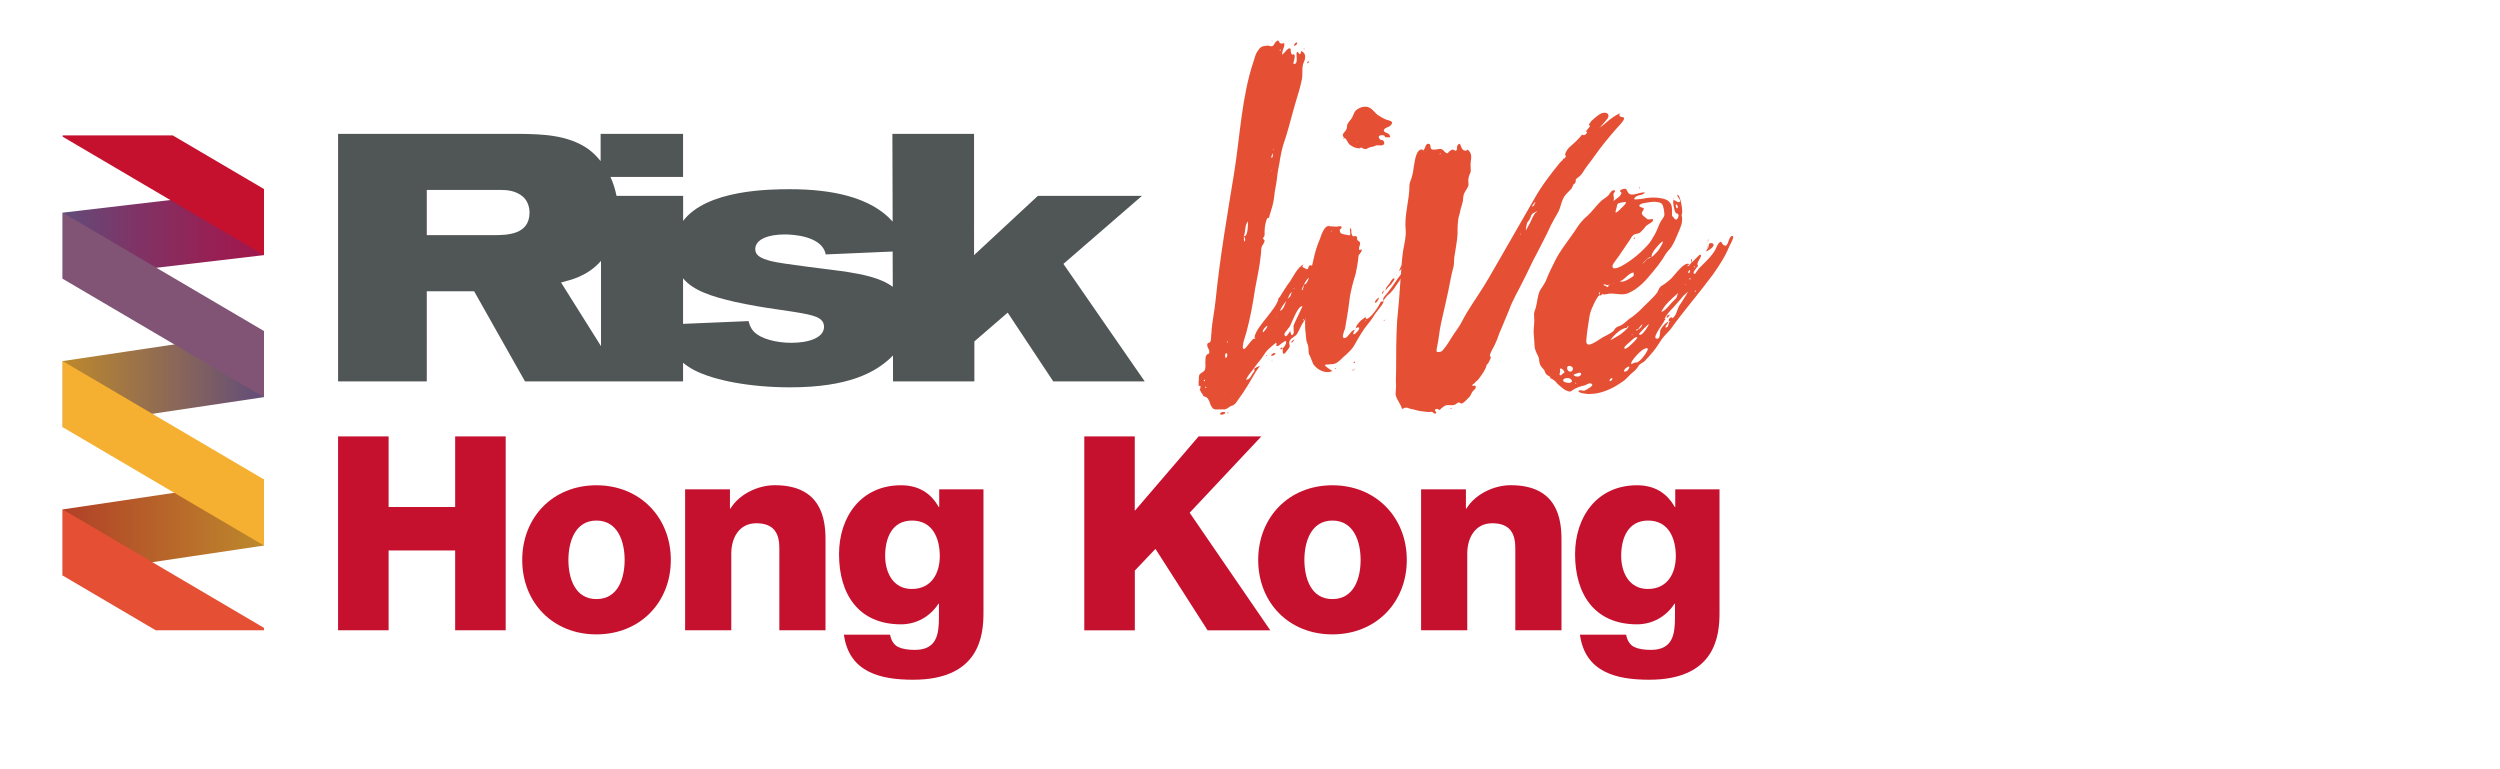 <?xml version="1.0" encoding="utf-8"?>
<!-- Generator: Adobe Illustrator 27.8.0, SVG Export Plug-In . SVG Version: 6.00 Build 0)  -->
<svg version="1.1" id="Layer_1" xmlns="http://www.w3.org/2000/svg" xmlns:xlink="http://www.w3.org/1999/xlink" x="0px" y="0px"
	 width="390.3px" height="120px" viewBox="0 0 390.3 120" style="enable-background:new 0 0 390.3 120;" xml:space="preserve">
<style type="text/css">
	.st0{fill:#C5112E;}
	.st1{fill:#505556;}
	.st2{fill:url(#SVGID_1_);}
	.st3{fill:url(#SVGID_00000130636680227868429840000014267472324013559977_);}
	.st4{fill:url(#SVGID_00000048490476723271551470000000652039227934066612_);}
	.st5{fill:#E55035;}
	.st6{fill:#F6B031;}
	.st7{fill:#815476;}
</style>
<g>
	<path class="st0" d="M52.78,68.13h7.89v11.02h10.39V68.13h7.89V98.4h-7.89V85.94H60.67V98.4h-7.89V68.13z"/>
	<path class="st0" d="M93.11,75.76c6.83,0,11.62,5.05,11.62,11.66s-4.79,11.62-11.62,11.62s-11.58-5-11.58-11.62
		S86.28,75.76,93.11,75.76z M93.11,93.53c3.39,0,4.41-3.26,4.41-6.11c0-2.8-1.02-6.15-4.41-6.15c-3.35,0-4.37,3.35-4.37,6.15
		C88.74,90.26,89.76,93.53,93.11,93.53z"/>
	<path class="st0" d="M106.96,76.39h7v3.01h0.08c1.36-2.25,4.28-3.65,6.91-3.65c7.34,0,7.93,5.34,7.93,8.52V98.4h-7.21V87.76v-2.21
		c0-2.12-0.72-3.86-3.6-3.86c-2.71,0-3.9,2.33-3.9,4.71v12h-7.21V76.39z"/>
	<path class="st0" d="M153.54,95.73c0,3.56-0.68,10.39-10.98,10.39c-5.09,0-10.01-1.15-10.81-7.04h7.21
		c0.17,0.93,0.59,1.57,1.23,1.91c0.59,0.3,1.48,0.47,2.63,0.47c3.43,0,3.77-2.42,3.77-5.13v-2.08h-0.08
		c-1.31,2.04-3.48,3.22-5.85,3.22c-6.66,0-9.67-4.75-9.67-10.94c0-5.85,3.44-10.77,9.67-10.77c2.67,0,4.62,1.14,5.89,3.39h0.08
		v-2.76h6.91V95.73z M142.39,81.27c-3.18,0-4.2,2.8-4.2,5.51c0,2.59,1.23,5.17,4.16,5.17c3.05,0,4.37-2.42,4.37-5.13
		C146.72,83.99,145.57,81.27,142.39,81.27z"/>
	<path class="st0" d="M169.27,68.13h7.89v11.62l9.97-11.62h9.79l-11.19,11.92l12.59,18.36h-9.79l-8.14-12.72l-3.22,3.39v9.33h-7.89
		V68.13z"/>
	<path class="st0" d="M208.01,75.76c6.83,0,11.62,5.05,11.62,11.66s-4.79,11.62-11.62,11.62s-11.58-5-11.58-11.62
		S201.19,75.76,208.01,75.76z M208.01,93.53c3.39,0,4.41-3.26,4.41-6.11c0-2.8-1.02-6.15-4.41-6.15c-3.35,0-4.37,3.35-4.37,6.15
		C203.65,90.26,204.66,93.53,208.01,93.53z"/>
	<path class="st0" d="M221.86,76.39h7v3.01h0.08c1.36-2.25,4.28-3.65,6.91-3.65c7.34,0,7.93,5.34,7.93,8.52V98.4h-7.21V87.76v-2.21
		c0-2.12-0.72-3.86-3.6-3.86c-2.71,0-3.9,2.33-3.9,4.71v12h-7.21V76.39z"/>
	<path class="st0" d="M268.45,95.73c0,3.56-0.68,10.39-10.98,10.39c-5.09,0-10.01-1.15-10.81-7.04h7.21
		c0.17,0.93,0.59,1.57,1.23,1.91c0.59,0.3,1.48,0.47,2.63,0.47c3.43,0,3.77-2.42,3.77-5.13v-2.08h-0.08
		c-1.31,2.04-3.48,3.22-5.85,3.22c-6.66,0-9.67-4.75-9.67-10.94c0-5.85,3.44-10.77,9.67-10.77c2.67,0,4.62,1.14,5.89,3.39h0.08
		v-2.76h6.91V95.73z M257.3,81.27c-3.18,0-4.2,2.8-4.2,5.51c0,2.59,1.23,5.17,4.16,5.17c3.05,0,4.37-2.42,4.37-5.13
		C261.62,83.99,260.48,81.27,257.3,81.27z"/>
</g>
<path id="XMLID_00000119840368205669940700000015646790262005623479_" class="st1" d="M166.02,41.2l12.26-10.62h-16.25l-9.96,9.25
	V20.9h-12.75l0.04,13.69c-3.45-3.88-9.67-5.05-16.02-5.05c-3.18,0-13,0.07-16.69,4.95v-3.91H96.25c-0.2-1.03-0.52-2.03-0.95-2.96
	h11.34V20.9H93.77v4.25c-0.54-0.67-1.14-1.28-1.81-1.79c-3.23-2.35-7.39-2.41-10.78-2.46H52.78v38.64h13.85V45.47h7.39l7.94,14.07
	h24.68v-2.9c0.5,0.41,1.07,0.79,1.75,1.15c3.06,1.59,8.7,2.68,14.94,2.68c9.19,0,13.3-2.35,15.71-4.6c0.12-0.12,0.25-0.25,0.37-0.38
	l0.01,4.05h12.7V53.3l5.2-4.49l7.11,10.73h14.28L166.02,41.2z M77.03,36.71h-10.4v-7.06h11.49c1.04,0,2.46,0.11,3.56,1.09
	c0.71,0.66,0.99,1.59,0.99,2.46C82.66,36.66,79.16,36.71,77.03,36.71z M87.59,44.1c1.59-0.42,4.1-0.96,6.24-3.37v13.31L87.59,44.1z
	 M123.55,53.52c-2.19,0-4.71-0.55-5.86-1.75c-0.6-0.66-0.71-1.2-0.82-1.64l-10.23,0.43v-7.11c1.6,1.94,4.45,2.83,8.05,3.67
	c2.24,0.49,4.49,0.88,6.79,1.2c4.05,0.6,6.08,0.88,6.79,1.7c0.16,0.16,0.38,0.49,0.38,0.99C128.64,52.8,126.12,53.52,123.55,53.52z
	 M131.97,42.4c-1.86-0.27-10.02-1.2-11.6-1.64c-1.7-0.44-2.46-0.93-2.46-1.86c0-1.59,2.13-2.3,4.6-2.3c1.2,0,5.86,0.22,6.4,3.12
	l10.45-0.45l0.02,5.51C137.4,43.31,134.51,42.82,131.97,42.4z"/>
<g>
	<linearGradient id="SVGID_1_" gradientUnits="userSpaceOnUse" x1="9.776" y1="36.513" x2="41.212" y2="36.513">
		<stop  offset="0" style="stop-color:#624C7A"/>
		<stop  offset="0.37" style="stop-color:#7F3365"/>
		<stop  offset="0.761" style="stop-color:#981F53"/>
		<stop  offset="1" style="stop-color:#A1174C"/>
	</linearGradient>
	<polygon class="st2" points="41.21,29.51 9.78,33.2 9.78,43.52 41.21,39.83 	"/>
	
		<linearGradient id="SVGID_00000156571419419159881390000015474071297299141539_" gradientUnits="userSpaceOnUse" x1="9.776" y1="59.184" x2="41.212" y2="59.184">
		<stop  offset="0" style="stop-color:#BD892C"/>
		<stop  offset="1" style="stop-color:#624C7A"/>
	</linearGradient>
	<polygon style="fill:url(#SVGID_00000156571419419159881390000015474071297299141539_);" points="41.21,51.68 9.78,56.37 
		9.78,66.69 41.21,62 	"/>
	
		<linearGradient id="SVGID_00000021802081609835087730000007791261781455214468_" gradientUnits="userSpaceOnUse" x1="9.776" y1="82.352" x2="41.212" y2="82.352">
		<stop  offset="0" style="stop-color:#B14027"/>
		<stop  offset="1" style="stop-color:#BD892C"/>
	</linearGradient>
	<polygon style="fill:url(#SVGID_00000021802081609835087730000007791261781455214468_);" points="9.78,79.53 41.21,74.85 
		41.21,85.17 9.78,89.85 	"/>
	<polygon class="st5" points="9.78,89.85 24.31,98.4 41.21,98.4 41.21,98.02 9.78,79.53 	"/>
	<polygon class="st0" points="41.21,29.51 26.97,21.14 9.78,21.14 9.78,21.34 41.21,39.83 	"/>
	<polygon class="st6" points="41.21,74.85 9.78,56.37 9.78,66.69 41.21,85.17 	"/>
	<polygon class="st7" points="41.21,51.68 9.78,33.2 9.78,43.52 41.21,62 	"/>
</g>
<g>
	<path class="st5" d="M205.91,45.62c-0.67,1.5-1.5,2.91-2.24,4.41c-0.5,0.58-0.75,1.41-1.16,2.08c-0.33,0.5-0.91,0.58-1.16,1.08
		c-0.17,0.33,0,0.58,0,0.91c-0.08,0.25-0.33,0.5-0.5,0.75c-0.58,0.83-0.66,0.17-0.58-0.5c-0.58,0.58-0.42-0.33,0,0
		c0.08,0,0.5-0.58,0.5-0.75c0.08-0.58-0.17-0.33-0.42-0.17c-0.25,0.08-0.58,0.5-0.83,0.58c-0.58,0.08,0-0.33-0.33-0.5
		c0,0-1.08,0.91-1.25,1.08c-0.42,0.42-0.75,1.08-1.16,1.58c-0.5,0.58-0.91,1.16-1.33,1.75c-0.17,0.17-0.83,1-0.91,1.41
		c0.08-0.08,0.25-0.08,0.42-0.17c0.25-0.17,0.42-0.58,0.58-0.83c0.08-0.08,0.17-0.17,0.25-0.33c0.08-0.08,0.08-0.25,0-0.41
		c0.17-0.17,0.66-0.42,0.91-0.42c-0.91,1.08-1.5,2.49-2.33,3.66c-0.33,0.58-0.75,1.08-1.08,1.58c-0.42,0.67-0.58,0.83-1.16,1
		c-0.33,0.17-0.5,0.42-0.91,0.5c-0.25,0-0.67,0-1,0c-0.75,0.08-0.91-0.08-1.25-0.75c-0.17-0.5-0.25-0.91-0.67-1.16
		c-0.42-0.17-0.42-0.08-0.58-0.5c-0.08-0.08-0.25-0.25-0.25-0.41c-0.08-0.08-0.17-0.17-0.17-0.25s0.08-0.08,0.08-0.17
		c0-0.16,0.08-0.25,0.08-0.33c-0.08-0.08-0.25-0.08-0.33-0.17c0-0.17,0-0.42,0-0.58c0.08-0.33,0-0.67,0.08-1
		c0.25-0.5,0.75-0.42,0.91-0.91c0.17-0.42,0-1.08,0.08-1.5c0-0.33,0-0.5,0.17-0.75c0.17-0.25,0.5-0.08,0.42-0.58
		c0-0.42-0.5-0.75-0.25-1.25c0.08-0.08,0.33-0.08,0.42-0.25c0.17-0.33,0.08-1,0.17-1.33c0.08-1.75,0.5-3.49,0.66-5.24
		c0.67-6.65,1.83-13.3,2.91-19.95c0.91-5.73,1.16-11.72,2.99-17.21c0.25-0.66,0.25-1.08,0.66-1.66c0.42-0.66,0.67-0.75,1.41-0.83
		c0.25-0.08,0.67,0.17,0.83,0.08c0.33-0.08,0.33-0.42,0.58-0.67c0.66-0.58,0.33,0.17,0.83,0.25c0.58,0.08,0.5-0.33,0.5,0.17
		c0.08,0.25-0.25,0.75-0.25,1c-0.25,1,0.08,0.41,0.5,0c0.17-0.17,0.42-0.58,0.75-0.33c0,0.08,0,0.66,0.17,0.83
		c0.08,0.17,0.25-0.08,0.42,0.08c0.17,0.33-0.17,1.16-0.17,1.41c0.83,0.25,0.42-1.41,0.5-1.66c0.17-0.5,0.42,0.17,0.42,0.17
		c0.17,0,0.33-0.17,0.25-0.5c0.83,0.25,0.75,1.08,0.5,1.66c-0.42,0.83-0.17,1.83-0.33,2.74c-0.33,1.66-0.91,3.24-1.33,4.82
		c-0.5,1.75-0.91,3.49-1.5,5.16c-0.25,0.75-0.42,1.58-0.58,2.41c-0.08,0.83-0.33,1.66-0.42,2.49c-0.08,0.91-0.25,1.83-0.42,2.74
		c-0.08,0.91-0.25,2-0.58,2.91c-0.08,0.16-0.17,0.66-0.25,0.83c0.08-0.17-0.08,0.25-0.08,0.33c-0.08,0-0.17-0.08-0.17-0.08
		c-0.33,0.42-0.5,1.5-0.5,2.08c0,0.08,0,0.58,0,0.58s-0.08,0.58-0.08,0.25c0,0.08-0.17,0.25-0.17,0.33s0.25,0.33,0.25,0.33
		c0,0.33-0.25,0.58-0.42,0.91c-0.17,0.42-0.08,0.91-0.17,1.33c-0.17,1.83-0.58,3.57-0.91,5.4c-0.33,2.24-0.75,4.49-1.33,6.65
		c-0.08,0.42-0.91,2.49-0.42,2.66c0.25,0.08,1.16-1.41,1.5-1.58c0-0.08,0.08-0.08,0.17-0.17c-0.08,0.08-0.17,0.17-0.17,0.17
		c0.17,0.08,0.25-0.08,0.33-0.17c-0.08,0-0.17,0-0.17,0c0.08-1,1.33-2.41,1.91-3.16s1.83-2.25,1.83-2.99v-0.08v0.08
		c0.33-0.25,0.5-0.75,0.75-1.08c0.33-0.5,0.67-1.08,1.08-1.58c0.58-0.91,1.16-2.16,2.08-2.66c-0.25,0.5-0.25,0.33,0.17,0.58
		c0.75,0.5,0.42-0.17,0.83-0.42c0.42-0.17,0.5,0.5,0.58,0.75c0.17,0.25,0.33,0.33,0.33,0.58c0,0.17-0.17,0.67-0.08,0.67
		c0.17-0.08,0.17-0.17,0-0.42c0.58,0.17,0.91-0.58,1,0.33C206.41,44.04,206.16,44.96,205.91,45.62z M187.7,57.51 M188.12,59.34
		c-0.08-0.17-0.33,0.08-0.08,0.17C188.12,59.51,188.12,59.42,188.12,59.34z M188.37,60.5c-0.08-0.08-0.08-0.08-0.17-0.17
		c0,0.08,0,0.08-0.08,0.08C188.2,60.58,188.28,60.58,188.37,60.5z M188.37,63c-0.08,0-0.08-0.08-0.08-0.08S188.28,63,188.37,63z
		 M190.7,64.74c-0.5-0.08-0.08-0.42,0.25-0.42C191.69,64.33,191.11,64.74,190.7,64.74z M191.61,55.43c0-0.25-0.17-0.5-0.33-0.08
		C191.19,55.76,191.44,56.26,191.61,55.43z M191.69,53.35c0-0.08-0.08-0.08-0.17,0C191.61,53.52,191.69,53.52,191.69,53.35z
		 M191.78,64.49c-0.08,0.17-0.17-0.08-0.17-0.08C191.78,64.33,191.78,64.41,191.78,64.49z M192.36,62.17
		c-0.08,0-0.08,0.08-0.08,0.08L192.36,62.17z M194.19,36.89c0.75,0,0.58-2,0.67-2.33c-0.42,0.41-0.42,1.08-0.5,1.58
		C194.35,36.4,194.27,36.64,194.19,36.89z M194.27,37.73c0.25-0.17,0.08-0.66-0.08-0.83C194.19,37.23,194.19,37.48,194.27,37.73z
		 M195.27,60.25c0,0,0,0,0,0.08c-0.08,0-0.08,0-0.08-0.08C195.18,60.25,195.18,60.25,195.27,60.25z M195.27,60.09
		c0,0.08,0,0.08,0,0.17C195.27,60.17,195.27,60.17,195.27,60.09z M196.68,57.18 M197.84,51.03c0-0.08,0-0.08,0-0.17
		c-0.25,0.08-0.83,0.75-0.67,1C197.26,51.94,197.84,51.11,197.84,51.03z M197.68,55.6c-0.08-0.08,0.08-0.17,0.17-0.17
		C197.84,55.51,197.76,55.6,197.68,55.6z M197.84,55.43 M198.43,26.67c0.08,0.08,0.08,0.08,0.08,0S198.51,26.59,198.43,26.67z
		 M199.09,55.26c-0.17,0.25-0.42,0.33-0.66,0.25C198.51,55.18,199.26,54.93,199.09,55.26z M198.51,24.68
		c0.25-0.17,0.25-0.5,0.17-0.75C198.59,24.18,198.43,24.43,198.51,24.68z M198.68,56.35c-0.08,0.08-0.08,0.08-0.17,0
		C198.59,56.26,198.59,56.35,198.68,56.35z M198.59,6.31c0.08,0.08,0.08,0.08,0,0.16C198.51,6.39,198.51,6.39,198.59,6.31z
		 M198.68,5.89 M198.84,23.43c0,0,0.08-0.16,0-0.16C198.76,23.34,198.76,23.34,198.84,23.43z M199.42,49.2
		c-0.08,0.08-0.25,0.5-0.25,0.5C199.26,49.53,199.42,49.2,199.42,49.2z M199.76,7.89c0.17,0,0.17,0,0.25-0.08
		C199.84,7.72,199.84,7.72,199.76,7.89z M200.84,46.95c0.08-0.25,0.42-0.5,0.58-0.66c0.08-0.08,0.17-0.5,0.25-0.67
		c-0.42,0.25-0.5,0.83-0.75,1.25c-0.33,0.41-0.91,1.08-1.08,1.66C200.42,48.37,200.59,47.45,200.84,46.95z M203.33,47.78
		c-0.75,0-1.58,2.49-1.91,3.07c-0.08,0.25-0.91,1.08-0.91,1.33c0.17,0.83,0.75-0.25,0.91-0.5c0.08,0.17,0.17,1.08,0.5,0.42
		c0.17-0.33-0.08-1,0.08-1.41C202.08,50.44,203.41,47.78,203.33,47.78z M201.67,53.52c-0.17-0.25,0.25-0.5,0.42-0.5
		c0-0.08,0-0.42,0-0.33s0,0.25,0,0.33C202,53.1,201.67,53.6,201.67,53.52z M201.67,45.62c0.08,0,0.08,0,0.08,0
		C201.75,45.54,201.75,45.54,201.67,45.62z M202,45.12l0.08-0.08C202,44.87,201.92,45.04,202,45.12z M202,7.14
		c0-0.17,0.42-0.75,0.5-0.42C202.58,6.89,202.17,7.22,202,7.14z M204.33,43.38c-0.33,0.08-1.25,1.91-1.08,1.91
		c0.17,0.08,0.33-0.75,0.33-0.91C203.99,44.54,204.33,43.46,204.33,43.38z M203.66,50.03c-0.08-0.08-0.25-0.33-0.25-0.16
		C203.41,49.94,203.5,50.03,203.66,50.03z M203.5,7.64c0.08-0.08,0.17-0.08,0.17,0S203.58,7.72,203.5,7.64z M204.33,9.55
		c0,0.17,0,0.25-0.17,0.33C203.91,9.8,204.33,9.46,204.33,9.55z M204.33,9.55c0,0,0,0,0-0.08C204.33,9.55,204.33,9.55,204.33,9.55z
		 M204.33,10.3 M204.49,8.8c0,0,0-0.08,0.08-0.08C204.58,8.72,204.58,8.8,204.49,8.8z"/>
	<path class="st5" d="M220.07,41.13c0,0-0.58,1.25-0.75,1.41c-0.33,0.58-0.75,1.16-1.16,1.75c-0.33,0.5-0.66,1-1.16,1.5
		c-0.25,0.17-1,0.91-1,1.25c0,0.33-0.58,1-0.83,1.33c-0.58,0.66-0.91,1.41-1.5,2.08c-0.91,1.08-1.5,2.16-2.16,3.32
		c-0.33,0.66-0.83,1.08-1.33,1.58c-0.58,0.42-1.08,1.16-1.75,1.41c-0.33,0.17-1.66,0.08-1.58,0.25c0,0.17,0.91,0.75,1.16,0.91
		c-1.08,0.5-2.33-0.16-2.99-1.08c-0.17-0.42-0.33-0.83-0.5-1.25c-0.33-0.5-0.17-0.66-0.25-1.25c0-0.41-0.25-0.83-0.33-1.25
		c-0.08-0.58-0.08-1.16-0.17-1.66c-0.08-1.41,0.08-2.58,0.25-3.99c0.17-1.08,0.08-2.24,0.25-3.32c0.17-1.16,0.5-2.24,0.75-3.41
		c0.25-1.25,0.58-2.33,1.08-3.49c0.17-0.5,0.67-2.08,1.41-1.91c-0.08-0.08-0.08-0.17,0-0.17c0,0,0,0.08,0,0.17
		c0,0,1.08,0.08,1.16,0.08c0.17,0,0.58-0.17,0.75,0c0.17,0.33-0.33,0.33-0.25,0.58c0,0.58,0.5,0.58,0.91,0.66
		c0.08,0,0.58,0.17,0.67,0.08c0.17-0.16-0.08-1.08,0-1.08c0.33,0.08,0.17,0.58,0.25,0.83c0.25,0.83,0.42,0.16,0.83,0.5
		c0.08,0.08,0,0.42,0.08,0.5c0.08,0.17,0.33,0.17,0.42,0.42c0.08,0.42-0.33,0.83-0.08,1.16c0,0.08,0.25-0.17,0.33-0.08
		c0.08,0.17-0.08,0.33-0.17,0.5c-0.25,0.42-0.33,0.25-0.33,0.66c-0.08,0.83-0.25,1.75-0.42,2.58c-0.42,1.41-0.83,2.74-1,4.32
		c-0.17,1.41-0.42,2.83-0.66,4.24c-0.08,0.33-0.75,1.66,0,1.5c0.58-0.17,0.91-1.25,1.5-1.25c0,0-0.25,0.5-0.25,0.58
		c0.08,0.33,0.58-0.25,0.66-0.33c0.5-0.5,0.33-0.91-0.25-0.5c0-0.42,0.75-1.25,1.16-1.5c0.42-0.33,0.5-0.25,0.42,0
		c0.58,0.25,2.08-2,2.33-2.66c0.08,0,0.17,0,0.42-0.08c-0.17-0.67,0.25-0.75,0.58-1.25c0.42-0.5,0.75-1,1.16-1.58
		c0.33-0.5,0.75-1.08,1.16-1.58C219.15,42.3,219.74,41.13,220.07,41.13z M207.93,36.06c0-0.08-0.08-0.08-0.08,0.08
		C207.85,36.23,207.93,36.15,207.93,36.06z M208.51,57.59c-0.17-0.08-0.17-0.08,0-0.17C208.51,57.43,208.6,57.51,208.51,57.59z
		 M209.84,21.52c-0.58-0.66,0.25-0.83,0.42-1.5c0.08-0.25,0-0.41,0.08-0.58c0.17-0.42,0.58-0.75,0.75-1.08
		c0.33-0.66,0.33-1.08,1-1.41c0.58-0.33,1.25-0.42,1.83-0.08c0.42,0.25,0.75,0.75,1.16,1.08c0.42,0.25,0.91,0.58,1.41,0.75
		c0.5,0.16,1.25,0.25,0.58,0.91c-0.25,0.25-0.91,0.33-1,0.66c-0.17,0.5,0.83,0.41,0.91,0.91c0.08,0.17,0.08,0.17,0,0.25
		c-0.25,0-0.42,0-0.67,0c-0.08-0.08-0.17-0.17-0.17-0.25c-0.33-0.17-1.25-0.08-0.75,0.5c0.17,0.33,0.42,0,0.67,0.42
		c0.08,0.25,0.08,0.33-0.08,0.5c-0.17,0.17-0.83,0.08-1.08,0.08c-0.33,0.17-0.66,0.25-1.08,0.33c-0.25,0.08-0.5,0.33-0.75,0.25
		c-0.17,0-0.25-0.08-0.42-0.17c-0.08-0.08-0.25-0.08-0.33,0.08c-0.33-0.08-0.33,0-0.58-0.08c-0.25,0-0.75-0.33-0.91-0.42
		C210.34,22.35,210.26,21.6,209.84,21.52z M209.84,21.52c0.08,0.08,0,0.17-0.08,0.17C209.68,21.6,209.84,21.52,209.84,21.52z
		 M211.42,57.76c-0.08,0.08-0.25,0.08-0.33,0S211.34,57.76,211.42,57.76c-0.08-0.08,0-0.17,0-0.25
		C211.51,57.51,211.42,57.68,211.42,57.76z M211.51,56.51c0.08,0.25-0.08,0.08-0.17,0.17C211.26,56.68,211.42,56.26,211.51,56.51z
		 M211.51,51.53c0-0.08,0.17-0.25,0.17-0.25C211.59,51.36,211.59,51.44,211.51,51.53z M211.92,22.18c0,0,0-0.08-0.08-0.08
		C211.84,22.18,211.84,22.18,211.92,22.18z M213.25,49.86c0,0.08-0.08,0.16-0.17,0.33C213.25,50.11,213.25,49.94,213.25,49.86z
		 M214.25,47.87 M215.25,46.45c0,0.08,0,0.08,0,0.17c0,0.08-0.5,0.91-0.58,0.58C214.58,47.04,215.08,46.54,215.25,46.45z
		 M215.66,47.04c-0.08,0-0.25,0-0.33,0C215.41,47.04,215.5,47.04,215.66,47.04z M215.66,47.04c-0.08,0-0.08,0.08-0.08,0.08
		S215.58,47.12,215.66,47.04z M215.75,45.96c-0.08-0.33,0.25-0.58,0.5-0.58C216.08,45.37,215.83,45.87,215.75,45.96z M216.25,49.94
		c-0.08,0.08-0.17,0.25-0.25,0.17C216,50.03,216.25,49.94,216.25,49.94z M216.33,45.37c0,0,0,0-0.08,0
		C216.33,45.37,216.33,45.37,216.33,45.37z M216.25,49.94c0,0,0,0,0-0.08C216.33,49.86,216.33,49.86,216.25,49.94z M216.83,44.38
		c0.17-0.17,0.5-0.91,0.75-0.91c0.42-0.08-0.25,0.66-0.33,0.83c-0.25,0.33-0.75,0.66-0.91,1.08
		C216.25,44.96,216.58,44.71,216.83,44.38z M217.99,42.96c0,0,0.08-0.08,0.08,0C218.07,42.96,217.99,43.13,217.99,42.96z
		 M219.49,40.89c0.08,0.08-0.83,1.33-1,1.41C218.32,42.21,219.15,40.72,219.49,40.89z M221.48,38.39c-0.08,0.08-0.17,0.25-0.25,0.25
		C221.15,38.47,221.31,38.47,221.48,38.39z M221.56,38.39h-0.08c0-0.16,0.08,0,0,0H221.56z"/>
	<path class="st5" d="M252.19,20.27c-1.16,1.33-2.24,2.66-3.24,4.07c-0.5,0.75-1.08,1.41-1.58,2.16c-0.17,0.25-0.33,0.58-0.58,0.83
		c-0.17,0.25-0.58,0.41-0.75,0.66c-0.08,0.17,0,0.33-0.08,0.5c-0.08,0.16-0.25,0.25-0.33,0.33c-0.08,0.17-0.17,0.42-0.25,0.58
		c-0.5,0.58-1,0.91-1.33,1.58s-0.42,1.41-0.75,2.08c-0.42,0.67-0.75,1.33-1.16,2.08c-0.66,1.5-1.5,2.99-2.24,4.49
		c-0.75,1.33-1.33,2.74-2.08,4.16c-0.75,1.58-1.66,2.99-2.24,4.66c-0.42,1-0.83,2-1.25,2.99c-0.33,0.66-0.5,1.41-0.83,2.08
		c-0.25,0.67-0.75,1.25-0.91,2c0,0.08,0.17,0.17,0.17,0.25c-0.08,0.25-0.17,0.5-0.33,0.75c0,0.08-0.17,0.33-0.33,0.42
		c-0.17,0.83-0.83,1.66-1.33,2.33c-0.17,0.17-0.42,0.33-0.58,0.58c-0.08,0.08-0.33,0.08-0.33,0.33c0.08,0.17,0.42-0.08,0.5,0.08
		c0.17,0.41-0.25,0.58-0.5,0.91c-0.25,0.41-0.25,0.66-0.66,1c-0.25,0.25-0.67,0.75-1,0.83c-0.17,0-0.33-0.17-0.42-0.17
		c-0.17,0-0.5,0.25-0.58,0.33c-0.42,0.16-0.66,0.08-1.08,0.08c-0.58,0-0.58,0.17-1,0.42c-0.08,0.08-0.17,0.17-0.25,0.25
		c-0.08,0.16-0.25,0.08-0.42-0.08c-0.17,0.08-0.33-0.08-0.42,0.17c-0.08,0.16,0.5,0.5,0,0.58c-0.17,0-0.33-0.25-0.42-0.25
		c-0.17-0.08-0.42,0-0.66,0c-0.42-0.08-0.83-0.08-1.33-0.17c-0.42-0.08-0.91-0.25-1.41-0.33c-0.25-0.08-0.58-0.25-0.83-0.17
		c-0.25,0-0.25,0.17-0.5,0.17c-0.17-0.75-1-1.66-1-2.33c0-0.41,0.08-0.91,0.08-1.33c-0.08-0.75,0-1.41,0-2.16
		c0-2.66,0-5.4,0.17-8.06c0.25-2.41,0.42-4.74,0.58-7.15c0.08-1.16,0.17-2.41,0.33-3.57c0.17-1.08,0.5-2.16,0.42-3.33
		c-0.25-2.33,0.58-4.57,0.58-6.9c0-0.58,0.33-1,0.42-1.58c0.17-0.42,0.17-0.91,0.25-1.33c0.17-0.75,0.25-2.41,1.08-2.74
		c0.58-0.16,0.17,0.5,0.58-0.08c0.17-0.25,0.17-0.83,0.67-0.83c0.42,0.08,0.17,0.58,0.42,0.83c0.33,0.25,1.08-0.08,1.5,0
		c0.42,0.08,0.33,0.25,0.67,0.5c0.42,0.33,0.42,0.08,0.66-0.17c0.25-0.08,0.25-0.25,0.5-0.25c0.17,0,0.42,0.25,0.5,0.17
		c0.33-0.08,0-0.75,0.42-1c0.42-0.41,0.25,1,1.08,1c0.42,0,0.17-0.41,0.58,0.08c0.42,0.5,0.33,1,0.25,1.58c-0.08,0.5,0,1,0,1.58
		c-0.08,0.33-0.33,0.66-0.33,1c-0.17,0.5,0.08,0.91-0.08,1.33c-0.25,0.58-0.67,0.91-0.75,1.58c-0.08,0.33,0,0.66-0.17,1.08
		c-0.08,0.41-0.25,0.75-0.33,1.25c-0.08,0.5-0.33,1-0.33,1.58c-0.08,0.66-0.08,1.33-0.08,2c-0.08,1.25-0.33,2.33-0.5,3.57
		c-0.08,0.58,0,1.16-0.17,1.66c-0.17,0.66-0.33,1.25-0.42,1.83c-0.42,2.33-1,4.57-1.5,6.9c-0.25,1.16-0.33,2.33-0.58,3.49
		c-0.08,0.5-0.33,1.08,0.33,0.91c0.5,0,0.66-0.5,1-0.83c0.58-0.83,1.08-1.75,1.75-2.66c0.58-0.75,1-1.75,1.5-2.58
		c1.16-1.91,2.49-3.74,3.57-5.65c2.33-4.07,4.66-8.06,6.98-12.14c1.16-2.08,2.58-3.91,4.07-5.74c0.17-0.17,0.42-0.33,0.5-0.58
		c0.17,0,0.25-0.08,0.33-0.25c0.08-0.08,0.08-0.17-0.08-0.33c0,0,0.08-0.25,0.08-0.33c0.17-0.33,0.33-0.58,0.58-0.83
		c0.66-0.58,1.41-1.25,2-2c0.42,0.25,0.75-0.17,0.83-0.5c0,0-0.17,0.08-0.25,0.08c-0.08-0.08,0.67-0.83,0.67-0.91
		c-0.08-0.08-0.17-0.17-0.17-0.25c0.08-0.17,0.25-0.33,0.33-0.5c0.42-0.41,1.33-1.25,1.91-1.33c0.66-0.08,0.91,0.25,0.75,0.75
		c0,0.08-1,1.25-1.33,1.58c0,0,0.08,0,0.08-0.08c0.58-0.33,1-0.83,1.58-1.25c0.17-0.17,1.5-1,1.5-0.91
		c-0.33,0.75,0.58,0.41,0.67,0.75C253.6,18.86,252.44,19.94,252.19,20.27z M224.76,24.09c0.17,0,0.17-0.08,0.08-0.17
		C224.76,24.01,224.76,24.01,224.76,24.09z M226.67,63.74c-0.08,0.08-0.17,0.08-0.25,0C226.34,63.66,226.67,63.66,226.67,63.74z
		 M227.34,63.49c0,0.08,0,0.08-0.08,0.08C227.26,63.58,227.26,63.58,227.34,63.49z M237.31,36.48c0,0-0.08,0.08,0.08,0.16
		C237.4,36.56,237.4,36.48,237.31,36.48z M239.97,33.07c-0.08,0-0.08-0.08-0.08-0.08c-0.17,0.16-0.58,0.25-0.66,0.41
		c-0.25,0.17-0.25,0.58-0.42,0.83c-0.08,0.17-0.42,0.5-0.42,0.66c-0.08,0.25-0.17,0.67-0.17,1.08c0.17-0.33,0.33-0.58,0.5-0.91
		C238.98,34.73,239.47,33.15,239.97,33.07z M238.81,33.24c0-0.08,0.08-0.08,0.08-0.08C238.81,33.15,238.81,33.15,238.81,33.24z
		 M238.89,33.15 M239.14,32.24c0.42,0,0.5-0.58,0.58-0.75C239.47,31.66,239.22,32.16,239.14,32.24z M246.54,22.35
		c0.08-0.08,0-0.08-0.08-0.08C246.46,22.35,246.54,22.35,246.54,22.35z M246.62,23.84"/>
	<path class="st5" d="M270.01,38.39c-0.66,1.66-1.66,3.16-2.66,4.57c-2.16,2.91-4.49,5.57-6.57,8.48c-0.42,0.5-0.91,0.91-1.33,1.5
		s-0.83,1.33-1.33,1.91c-0.42,0.5-0.91,1.08-1.41,1.58c-0.33,0.25-0.58,0.33-0.83,0.58c-0.25,0.42-0.5,0.75-0.83,1
		c-0.67,0.5-1.08,1.16-1.75,1.58c-0.83,0.58-1.66,1.08-2.58,1.41c-0.83,0.33-1.66,0.5-2.49,0.5c-0.25,0.08-2.08-0.16-1.75-0.5
		c0.17-0.17,0.58,0,0.83,0c0.25-0.08,0.67-0.33,0.91-0.5c0.17-0.17,0.58-0.33,0.25-0.58c-0.25-0.25-0.83,0.17-1.08,0.25
		c-0.75,0.17-1.25,0.33-1.91,0.75c-0.17,0.08-0.08,0.17-0.25,0.17c-0.08,0.08-0.5,0-0.58-0.08c-0.33-0.08-0.58-0.33-0.91-0.58
		c-0.17-0.17-0.42-0.33-0.58-0.5c-0.33-0.41-0.42-0.5-0.83-0.75c-0.08-0.08-0.25-0.08-0.25-0.08c-0.08-0.08,0-0.25-0.08-0.25
		c-0.17-0.16-0.42-0.25-0.58-0.41c-0.17-0.17-0.25-0.5-0.33-0.66c-0.25-0.33-0.58-0.58-0.66-0.91c-0.17-0.33-0.08-0.75-0.25-1.16
		c-0.25-0.5-0.42-0.83-0.58-1.41c-0.08-0.83-0.08-1.58-0.17-2.41c0-0.83,0.17-1.66,0.08-2.49c-0.08-0.58,0.08-0.83,0.25-1.33
		c0.25-0.91,0.25-1.83,0.67-2.74c0.42-0.67,0.83-1.16,1.08-1.91c0.33-0.83,0.75-1.66,1.16-2.49c0.83-1.75,2.08-3.24,3.16-4.82
		c0.58-0.91,1.08-1.66,1.99-2.41c0.83-0.75,1.41-1.66,2.24-2.41c0.33-0.25,0.75-0.5,1.08-0.83c0.17-0.25,0.5-0.83,0.83-0.75
		c0.42,0,0,0.33-0.08,0.58c0,0.41,0.17,0.66,0,1.08c0.42-0.33,1.25-0.75,1.25-1.33c-0.42-0.17-0.17-0.42,0.17-0.5
		c0.75-0.25,0.58,0.17,0.91,0.58c0.5,0.66,1.75-0.17,2.58-0.08c-0.25,0.5-1.16,0.33-1.5,0.75c-0.66,0.58,0.67,0.25,1.08,0.25
		c0.75-0.17,1.58-0.25,2.41-0.17c0.58,0.08,1.25,0.17,1.66,0.5c0.66,0.58,0.58,1.08,0.58,1.91c0,0.5,0,0.42,0.25,0.67
		c0.08,0.16,0.25,0.33,0.42,0.33c0.25-0.08,0.42-0.58,0.33-0.75c-0.08-0.33-0.33-0.08-0.42-0.33c-0.25-0.25-0.5-1.75-0.33-1.99
		c0.33,0.08,0.75,0.58,1,0.25c0.17-0.25-0.58-0.91-0.42-1c0.42-0.33,1,2.74,0.67,3.08c0-0.17,0-0.17,0,0
		c0.25,1.08-0.08,1.75-0.5,2.74c-0.33,0.75-0.75,1.91-1.33,2.58c-0.42,0.42-0.75,0.91-1.08,1.5c-0.5,0.75-1,1.41-1.58,2.08
		c-1.08,1.33-2.16,2.58-3.82,3.32c-1,0.42-1.91,0-2.99,0.08c-0.25,0.08-0.66,0.08-0.83,0.17c-0.08-0.17-0.25-0.17-0.33,0
		c-0.08,0.08-0.25,0.17-0.33,0.08c-0.33,0.08-0.91,1.33-1,1.58c-0.25,0.5-0.5,1.16-0.58,1.66c-0.17,1.25-0.42,2.49-0.5,3.74
		c-0.17,1.66,1.83,0,2.58-0.42c0.5-0.25,1.16-0.58,1.58-0.91c0.25-0.25,0.33-0.5,0.58-0.66c0.25-0.17,0.5-0.17,0.75-0.33
		c0.42-0.25,0.83-0.67,1.25-1c0.58-0.33,1.08-0.83,1.58-1.25c0.83-0.91,1.99-1.83,2.74-2.83c0.25-0.5,0.33-0.83,0.75-1.08
		c0.58-0.33,0.91-0.67,1.33-1c0.66-0.58,2.16-2.91,2.99-2.33c-0.33,0.08-0.5,0.42-0.17,0.25c0.17-0.08,0.33-0.42,0.42-0.5
		c0.33-0.17,1.25-1.33,1.41-1.25c0.5,0.17-0.83,1.33-0.33,1.75c-0.08,0.08-1.16,1.25-0.5,1.25c0.08-0.08,0.58-0.83,0.67-0.91
		c0.33-0.33,0.75-0.75,1.08-1.08c0.58-0.58,1-1.08,1.41-1.75c0.17-0.33,0.33-0.83,0.58-1.08c0.5-0.5,0.33,0.08,0.75,0.33
		c0.75,0.5,0.67-1.25,1.25-1.41C271.01,36.64,270.09,38.23,270.01,38.39z M244.24,58.17c0.08-0.33-0.91-1.16-0.66-0.17
		c-0.08,0.33-0.25,0.67,0.17,0.58C243.58,58.67,244.24,58.09,244.24,58.17z M245.4,59.42c-0.25-0.67-1.58-0.42-1.33,0.08
		C244.24,59.75,245.49,60,245.4,59.42z M245.57,57.59c0-0.5-0.91-0.66-0.91-0.17C244.57,57.92,245.4,58.42,245.57,57.59z
		 M245.65,58.51c0.17,0.33,1,0.41,1.16,0C247.07,57.84,245.82,58.42,245.65,58.51z M245.82,61.08 M246.07,59.84
		c0-0.08-0.08-0.08-0.17-0.08C245.9,59.84,246.07,60,246.07,59.84z M249.73,46.04c0-0.08,0.08-0.42,0.08-0.42
		C249.56,45.71,249.56,45.71,249.73,46.04z M250.81,44.62c-0.08,0.25,0.08,0.17,0.25,0.17c0.08-0.17,0.08-0.25,0.08-0.33
		c-0.42,0.16-0.33-0.08-0.75-0.08C250.31,44.38,250.39,44.71,250.81,44.62z M251.22,44.46c0,0,0.08,0,0.17,0
		C251.31,44.38,251.22,44.38,251.22,44.46z M251.72,59.09c-0.17-0.17-0.5,0.17-0.42,0.42C251.47,59.51,251.8,59.26,251.72,59.09z
		 M254.22,50.94c-0.08-0.17-0.17,0.17-0.25,0.25c-0.91,0-2.08,1.25-2.58,1.91c0.5-0.17,1-0.58,1.5-0.83
		C253.13,52.11,254.3,51.19,254.22,50.94z M253.13,41.55c1.5-0.83,2.83-1.91,3.99-3.16c0.58-0.58,0.83-1.16,1.25-1.83
		c0.33-0.58,0.58-1.41,0.91-2c0.5-0.83,0.67-0.66,0.5-1.75c-0.17-0.75-0.17-1.16-1-1.25c-0.75-0.17-1.5,0.08-2.24,0.17
		c-0.91,0.25-0.75,0.58,0.08,0.75c0,0.58-0.42,0.5-0.25,1c0.08,0.17,0.75,0.66,0.83,0.75c0.25,0.08,0.75-0.08,0.83,0
		c0.33,0.33-0.83,0.83-1,1c-0.25,0.25-0.42,0.58-0.66,0.75c-0.33,0.42-0.5,0.42-0.75,0.5c-0.25,0.08-0.33,0-0.66,0.25
		c-0.25,0.25-0.42,0.58-0.58,0.83c-0.42,0.58-0.83,1.25-1.25,1.83c-0.33,0.58-1,1.33-1.33,1.91
		C251.47,42.3,252.64,41.8,253.13,41.55z M251.89,44.21c-0.08,0.08-0.08,0.08,0,0.08C251.97,44.29,251.89,44.21,251.89,44.21z
		 M252.8,32.82c0.33-0.42,0.91-0.75,1.08-1.25c-0.17-0.08-1.16,0.08-1.33,0.25c-0.08,0.08-0.17,0.66-0.25,0.91
		C252.05,33.49,252.39,33.15,252.8,32.82z M255.05,42.55c-0.83,0-1.58,1.41-2.24,1.33c0.5,0.25,1.08-0.08,1.5-0.33
		c0.25-0.17,0.67-0.33,0.75-0.58C255.13,42.8,254.96,42.63,255.05,42.55z M253.22,30 M253.63,57.68c-0.33,0.5,0.33,0.41,0.58,0
		C254.71,56.93,253.97,57.26,253.63,57.68z M255.63,52.69c-0.33-0.25-1,0.58-1.25,0.75c-0.17,0.17-1.16,0.91-0.66,1
		C253.97,54.52,255.55,53.02,255.63,52.69z M256.46,54.6c-0.58,0.42-1.25,1.16-1.66,1.75c-0.5,1,0.33,0.08,0.75,0.25
		c0.58-0.25,1.25-1.16,1.58-1.75C257.46,54.19,257.04,54.27,256.46,54.6z M254.71,52.27c0.08,0.08,0.08,0.08,0.17,0
		C254.8,52.19,254.8,52.19,254.71,52.27z M255.13,37.06c0.08,0,0.08,0,0.08,0.17c0,0,0,0.08-0.08,0.08
		C255.05,37.23,255.05,37.14,255.13,37.06z M255.38,51.61c0.42-0.08,1.08-0.67,1-1c0,0-0.5,0.5-0.58,0.75
		C255.55,51.36,255.46,51.44,255.38,51.61z M255.88,29.41c-0.08-0.08,0.08-0.25,0.17-0.08C255.96,29.41,255.88,29.41,255.88,29.41z
		 M257.37,50.61c-0.42,0.41-0.83,0.75-1.16,1.16c-0.17,0.17-0.58,0.5-0.08,0.5C256.46,52.27,257.54,50.69,257.37,50.61z
		 M257.79,40.14c-0.5-0.08-1.08,0.75-1.5,1.16c0.33-0.25,0.58-0.5,0.83-0.83C257.37,40.3,257.62,40.3,257.79,40.14z M256.88,34.73
		 M259.29,37.89c-0.33,0.33-1.66,1.66-1.41,2.24c0.33-0.25,0.75-0.75,1-1C259.12,38.81,260.12,37.14,259.29,37.89z M263.53,45.54
		c-0.17,0.17-0.58,0.5-0.75,0.67c-0.5,0.66-1.08,1.25-1.58,1.83c-0.42,0.41-0.91,1-1.16,1.41c-0.08,0.17-0.08,0.25-0.17,0.33
		c0.08,0,0.08,0,0.17,0.08c-0.08,0-0.08,0.08-0.17,0.16c-0.08,0.33-1.91,2.58-1.33,2.83c0.75,0.25,0.58-1.08,0.66-1.25
		c0.17-0.5,0.83-1.25,1.33-1.41c0,0.08-0.91,1.16-0.33,0.91c0.42-0.17,0.17-0.83,0.58-0.91c-0.67,0,0.08-1,0.33-0.5
		c0.67-0.5,0.67-1.33,1.08-2c0.25-0.33,0.5-0.75,0.75-1.16C263.11,46.29,263.36,45.87,263.53,45.54z M259.37,48.7
		c0.58-0.17,1.16-0.91,1.58-1.41c0.25-0.25,0.5-0.5,0.75-0.75c0.17-0.33,0.17-0.66,0.33-0.83C261.2,46.45,259.78,47.62,259.37,48.7z
		 M259.37,45.96c0.08,0,0.08-0.08,0.08-0.08C259.37,45.87,259.37,45.87,259.37,45.96z M259.78,49.94v0.08c0,0,0,0,0.08,0
		L259.78,49.94z M260.7,49.11c-0.08,0.25-0.33,0.42-0.5,0.58C260.2,49.28,260.28,49.2,260.7,49.11z M260.7,49.11v-0.08
		C260.7,49.11,260.7,49.11,260.7,49.11z M261.2,30.99c0.08-0.08,0.08,0.08,0.08,0.17C261.2,31.08,261.2,31.08,261.2,30.99z
		 M261.28,43.71c0.08,0,0.08-0.08,0.08-0.08S261.36,43.71,261.28,43.71z M261.95,32.32c0-0.25-0.33-0.66-0.33-0.25
		C261.61,32.41,261.86,32.74,261.95,32.32z M263.11,44.46c0,0.08,0,0.08,0.08,0C263.19,44.38,263.19,44.29,263.11,44.46z
		 M263.86,42.21c-0.17-0.17-0.42,0.42-0.25,0.42C263.77,42.71,263.86,42.3,263.86,42.21z M263.86,43.38
		c-0.08,0.08-0.17,0.17-0.08,0.25C263.94,43.71,263.94,43.46,263.86,43.38z M264.02,40.97c0-0.08-0.08-0.75,0.08-0.5
		C264.19,40.55,264.11,40.89,264.02,40.97z M264.44,41.63c0,0.17,0.08,0.17,0.17,0C264.52,41.55,264.52,41.55,264.44,41.63z
		 M264.77,45.37c-0.17,0-0.25,0.08-0.17,0.16S264.69,45.54,264.77,45.37z M265.52,40.8c0.08,0,0.08,0,0.08,0H265.52z M266.77,38.56
		c-0.17,0.08-0.25,0.08-0.25,0C266.6,38.47,266.68,38.47,266.77,38.56c0-0.25-0.08-0.41,0.17-0.58c0.25-0.08,0.58,0,0.58,0.25
		c0.08,0.33-0.91,1-1.16,1C266.35,39.14,266.68,38.64,266.77,38.56z M266.6,37.73c-0.08,0-0.08,0-0.17,0
		C266.52,37.64,266.6,37.73,266.6,37.73z M266.6,37.73c0-0.25,0.17-0.41,0.17-0.41C266.77,37.39,266.68,37.64,266.6,37.73z"/>
</g>
</svg>
